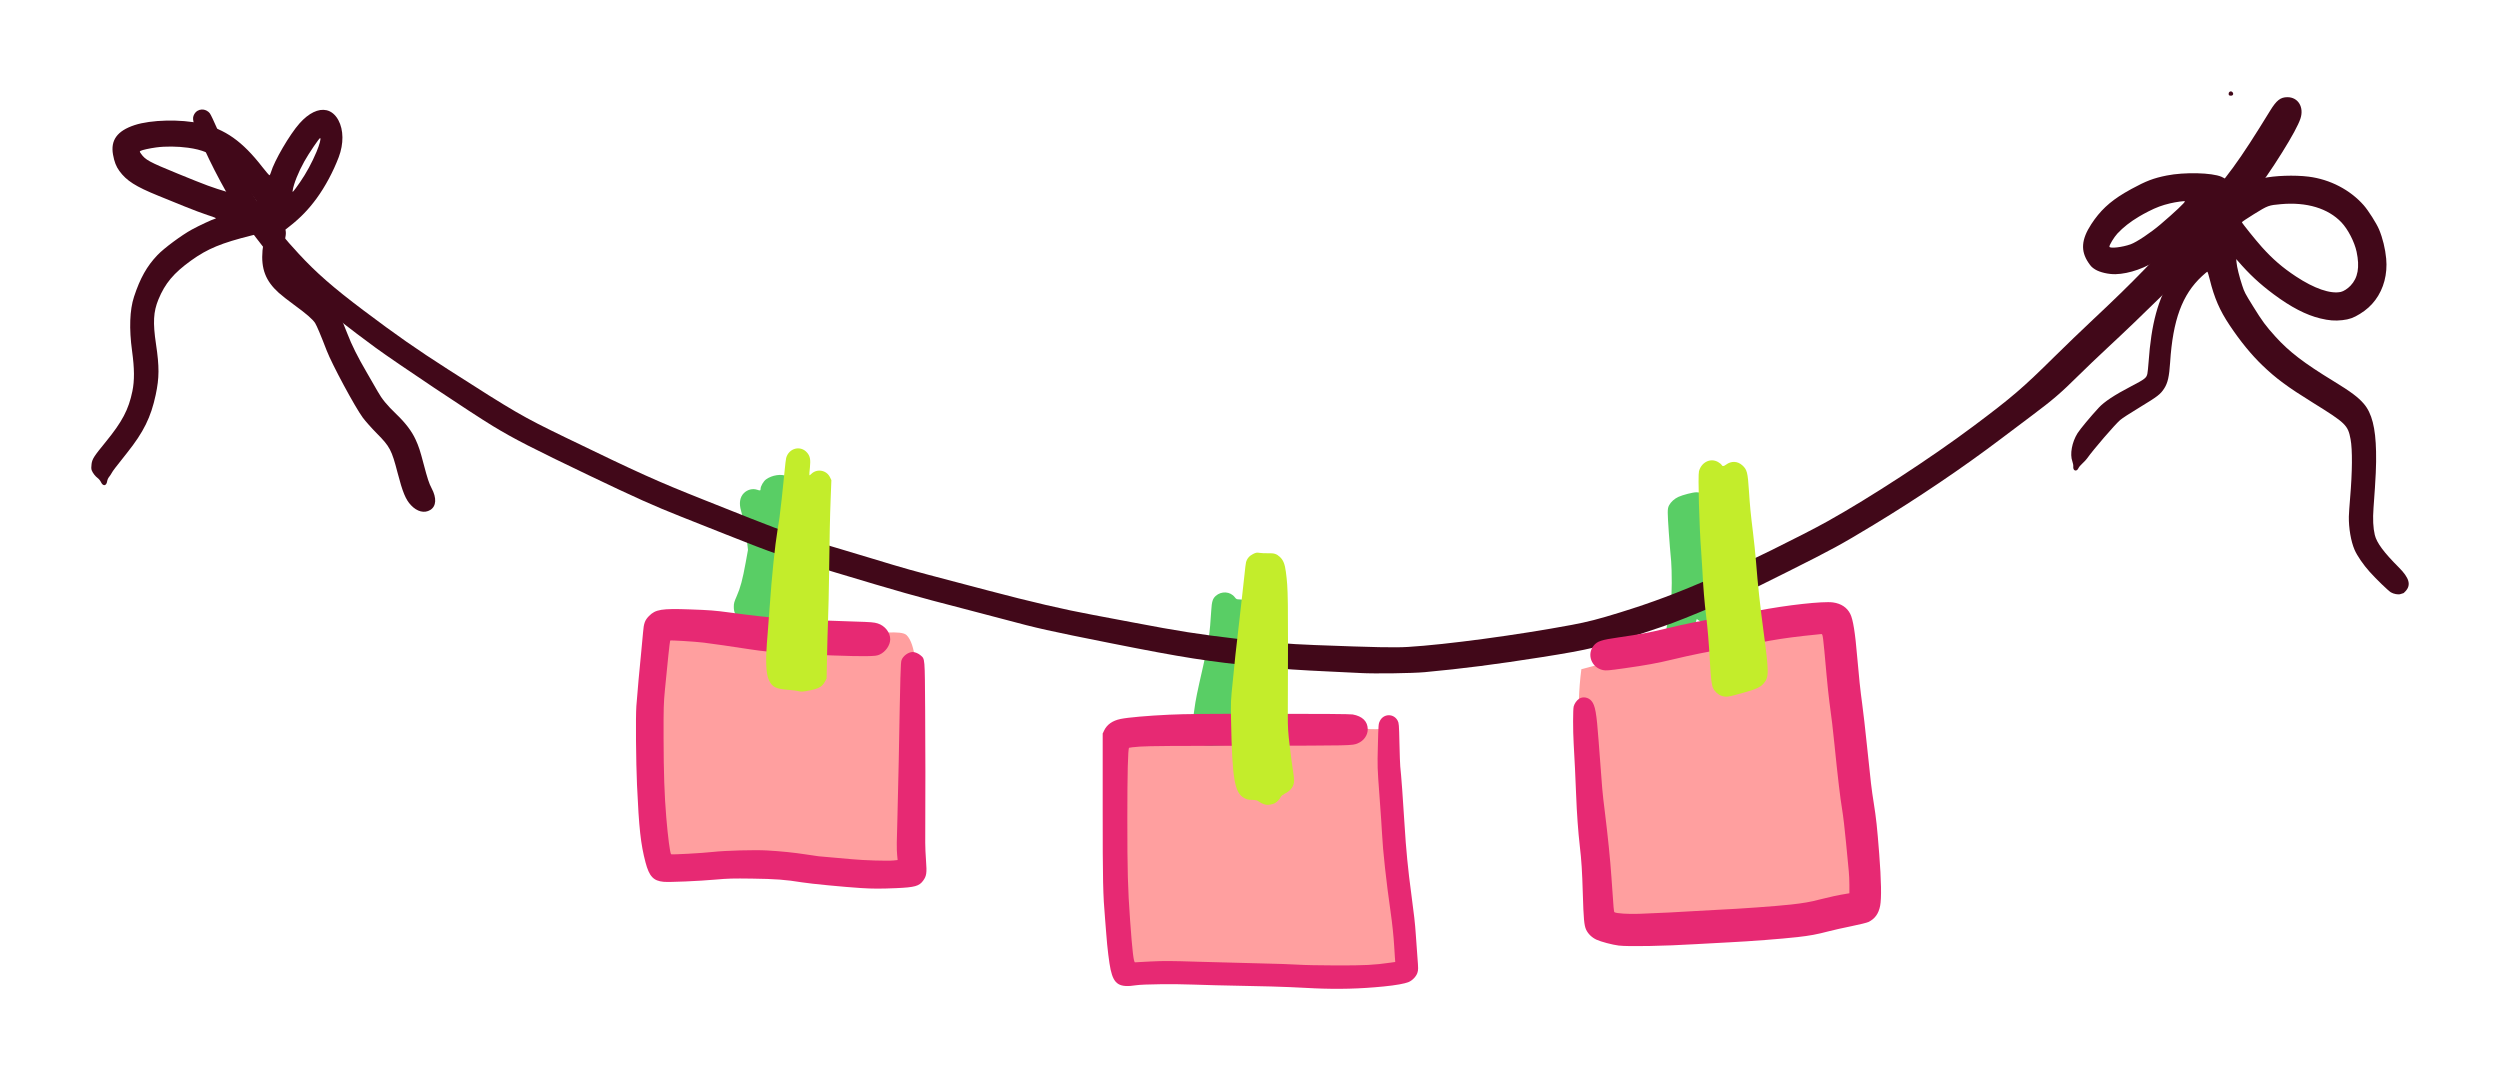 <?xml version="1.0" encoding="UTF-8" standalone="no"?>
<svg
   xmlns:dc="http://purl.org/dc/elements/1.1/"
   xmlns:cc="http://creativecommons.org/ns#"
   xmlns:rdf="http://www.w3.org/1999/02/22-rdf-syntax-ns#"
   xmlns:svg="http://www.w3.org/2000/svg"
   xmlns="http://www.w3.org/2000/svg"
   viewBox="0 0 657.232 283.923"
   height="2.958in"
   width="6.846in"
   id="svg2"
   version="1.1">
  <defs
     id="defs6" />
  <path
     id="path4583"
     d="m 227.773,166.142 c -0.035,-4.403 -53.701,0.16 -53.701,-2.441 0,-1.918 -0.814,7.613 -0.814,5.696 0,-2.339 -3.255,16.825 -3.255,32.546 0,3.608 -0.586,20.569 1.627,22.782 5.127,5.127 32.773,4.068 43.937,4.068 6.238,0 12.476,0 18.714,0 1.356,0 4.068,-1.356 4.068,0 0,0.954 1.627,-13.976 1.627,-27.664 0,-6.245 3.098,-29.448 -1.627,-34.174 -1.463,-1.463 -7.883,-0.14 -10.578,-0.814 z"
     style="fill:#ff9f9f;stroke:none;stroke-width:1px;stroke-linecap:butt;stroke-linejoin:miter;stroke-opacity:1" />
  <path
     id="path4585"
     d="m 289.889,192.829 c 6.468,8.75 1.105,63.691 7.859,62.002 18.091,-4.523 60.493,10.295 70.788,0 1.437,-1.437 3.123,-22.101 -0.814,-26.037 -1.045,-1.045 -2.13,-37.428 -1.627,-37.428 0.767,0 -6.627,0.696 -7.323,0 -3.282,-3.282 -20.294,-1.627 -26.037,-1.627 -15.594,0 -28.676,-7.8e-4 -42.846,3.09 z"
     style="fill:#ff9f9f;stroke:none;stroke-width:1px;stroke-linecap:butt;stroke-linejoin:miter;stroke-opacity:1" />
  <path
     id="path4587"
     d="m 415.728,175.906 c -2.856,22.208 4.068,35.041 4.068,56.142 0,3.949 7.204,11.391 3.255,11.391 -0.46,0 1.378,0 2.441,0 8.01,0 12.441,1.627 21.155,1.627 14.219,0 35.7,-3.204 43.937,-7.323 2.611,-1.306 -5.696,-49.792 -5.696,-56.956 0,-9.309 -1.285,-16.745 -4.068,-19.528 -2.521,-2.521 -58.339,12.957 -65.093,14.646 z"
     style="fill:#ff9f9f;stroke:none;stroke-width:1px;stroke-linecap:butt;stroke-linejoin:miter;stroke-opacity:1" />
  <path
     id="path4577"
     d="m 316.849,195.949 c -1.569,-0.266 -2.623,-0.963 -3.223,-2.131 -0.449,-0.873 -0.515,-1.909 -0.222,-3.469 0.141,-0.748 0.402,-2.476 0.58,-3.84 0.332,-2.537 0.726,-4.482 2.303,-11.36 1.43,-6.236 1.769,-8.57 2.142,-14.72 0.139,-2.3 0.375,-3.064 1.164,-3.781 1.498,-1.362 3.849,-1.203 5.025,0.34 0.391,0.512 0.5,0.562 1.249,0.565 2.282,0.01 3.477,1.535 4.193,5.352 0.368,1.961 0.599,14.051 0.421,22.005 -0.138,6.18 -0.162,6.524 -0.51,7.425 -0.669,1.731 -1.996,2.671 -4.412,3.126 -1.059,0.2 -6.353,0.651 -7.351,0.626 -0.352,-0.008 -0.964,-0.071 -1.36,-0.138 z"
     style="fill:#59ce65;stroke-width:0.16" />
  <path
     id="path4575"
     d="m 321.353,189.069 h 0.478 l -0.611,-0.706 c -0.569,-0.656 -0.618,-0.681 -0.715,-0.36 -0.057,0.19 -0.111,0.551 -0.12,0.803 -0.012,0.354 0.041,0.435 0.237,0.36 0.139,-0.053 0.468,-0.097 0.731,-0.097 z"
     style="fill:#cdef45;stroke-width:0.16" />
  <path
     id="path4573"
     d="m 198.696,164.352 c -2.592,-0.295 -4.696,-1.489 -5.45,-3.095 -0.235,-0.5 -0.335,-1.031 -0.335,-1.772 0,-0.92 0.103,-1.291 0.788,-2.842 0.945,-2.139 1.532,-4.344 2.338,-8.788 l 0.603,-3.325 -0.274,-2.355 c -0.285,-2.449 -0.978,-6.006 -1.533,-7.869 -0.595,-1.997 -0.339,-3.641 0.732,-4.701 0.956,-0.946 2.334,-1.281 3.54,-0.861 0.74,0.258 0.845,0.224 0.847,-0.271 0.003,-0.677 0.764,-1.987 1.438,-2.474 1.572,-1.139 4.045,-1.512 5.479,-0.827 1.4,0.669 2.162,1.861 2.357,3.689 0.129,1.208 -0.064,7.772 -0.317,10.8 -0.331,3.954 -1.318,10.584 -2.096,14.08 -0.4,1.797 -1.456,5.314 -1.992,6.634 -1.272,3.13 -3.105,4.321 -6.124,3.978 z"
     style="fill:#59ce65;stroke-width:0.16" />
  <path
     id="path4524"
     d="m 440.83,169.399 c -1.651,-0.401 -2.8,-1.857 -2.8,-3.551 0,-0.299 0.179,-1.335 0.399,-2.301 0.782,-3.448 1.053,-6.07 1.064,-10.317 0.006,-2.156 -0.064,-4.712 -0.156,-5.68 -0.448,-4.738 -0.908,-11.269 -0.901,-12.8 0.005,-0.989 0.084,-1.425 0.346,-1.92 0.483,-0.909 1.42,-1.756 2.475,-2.238 1.139,-0.52 3.797,-1.202 4.684,-1.202 1.546,0 3.129,0.867 3.919,2.145 0.97,1.569 1.812,8.21 2.732,21.535 0.379,5.492 0.389,6.423 0.079,7.467 -0.548,1.844 -2.146,3.093 -3.958,3.093 -0.947,0 -1.89,-0.292 -2.383,-0.738 -0.325,-0.294 -0.276,-0.419 -0.847,2.156 -0.405,1.825 -0.858,2.839 -1.56,3.495 -0.718,0.671 -2.186,1.078 -3.093,0.858 z"
     style="fill:#59ce65;stroke-width:0.16" />
  <path
     id="path4545"
     d="m 345.249,259.778 c -1.496,-0.067 -4.268,-0.201 -6.16,-0.298 -1.892,-0.098 -7.328,-0.245 -12.08,-0.328 -4.752,-0.083 -10.728,-0.235 -13.28,-0.336 -5.037,-0.201 -13.25,-0.109 -15.029,0.168 -4.413,0.688 -5.856,-0.19 -6.729,-4.096 -0.369,-1.65 -0.899,-5.969 -1.117,-9.098 -0.055,-0.792 -0.202,-2.628 -0.326,-4.08 -0.57,-6.66 -0.639,-9.832 -0.639,-29.44 v -19.44 l 0.342,-0.74 c 0.749,-1.62 2.208,-2.659 4.367,-3.109 1.914,-0.399 7.212,-0.864 12.764,-1.12 4.304,-0.199 9.679,-0.248 26.367,-0.24 13.724,0.006 21.276,0.067 21.875,0.175 2.58,0.467 3.967,1.84 3.963,3.924 -0.002,1.559 -1.041,3.012 -2.624,3.674 -1.435,0.6 -1.49,0.601 -28.255,0.624 -19.423,0.017 -26.881,0.075 -28.96,0.227 -1.54,0.112 -2.846,0.254 -2.902,0.314 -0.3,0.324 -0.458,6.693 -0.458,18.531 8e-5,14.023 0.115,18.277 0.728,26.859 0.572,8.011 0.933,11.081 1.295,11.011 0.082,-0.016 1.947,-0.117 4.143,-0.225 3.374,-0.166 5.311,-0.155 12.474,0.072 4.664,0.148 11.936,0.34 16.16,0.428 4.224,0.088 8.796,0.243 10.16,0.345 1.364,0.102 5.864,0.191 10,0.197 7.547,0.011 9.858,-0.107 14.215,-0.729 l 1.255,-0.179 -0.091,-1.219 c -0.05,-0.671 -0.133,-1.975 -0.184,-2.899 -0.136,-2.454 -0.518,-6.109 -0.954,-9.12 -1.111,-7.672 -2.051,-16.272 -2.24,-20.48 -0.053,-1.188 -0.353,-5.616 -0.667,-9.84 -0.568,-7.648 -0.57,-7.704 -0.425,-13.377 0.143,-5.616 0.151,-5.709 0.542,-6.469 1.001,-1.945 3.657,-1.955 4.664,-0.017 0.325,0.625 0.352,0.972 0.462,5.944 0.064,2.904 0.16,5.64 0.212,6.08 0.233,1.963 0.766,9.19 1.127,15.285 0.378,6.376 0.924,11.986 1.766,18.155 0.691,5.06 1.028,8.094 1.193,10.72 0.088,1.408 0.279,4.065 0.424,5.904 0.245,3.107 0.245,3.403 -0.002,4.182 -0.297,0.941 -1.308,2.007 -2.294,2.419 -1.052,0.44 -3.347,0.849 -6.553,1.17 -6.221,0.622 -11.939,0.768 -18.532,0.475 z"
     style="fill:#e72973;stroke-width:0.16" />
  <path
     id="path4487"
     d="m 357.726,176.91 c -1.32,-0.072 -4.956,-0.248 -8.08,-0.391 -7.981,-0.366 -12.472,-0.671 -17.92,-1.218 -14.289,-1.435 -20.557,-2.418 -39.676,-6.226 -16.515,-3.289 -19.124,-3.873 -28.203,-6.313 -2.75,-0.739 -7.7,-2.039 -11.001,-2.888 -11.619,-2.99 -16.824,-4.463 -33.28,-9.42 -13.784,-4.152 -16.058,-4.943 -29.04,-10.102 -3.256,-1.294 -8.354,-3.318 -11.33,-4.497 -7.393,-2.931 -12.008,-4.998 -24.35,-10.906 -14.933,-7.148 -19.763,-9.626 -25.245,-12.955 -5.731,-3.48 -25.188,-16.478 -30.94,-20.67 -5.875,-4.282 -14.609,-11.094 -17.655,-13.771 -2.59,-2.276 -6.768,-6.475 -8.122,-8.162 -0.671,-0.836 -1.768,-2.168 -2.438,-2.96 -1.506,-1.781 -4.952,-6.307 -6.029,-7.92 -4.31,-6.455 -8.937,-15.053 -11.967,-22.24 -1.777,-4.214 -1.988,-5.159 -1.398,-6.24 0.87,-1.593 3.002,-1.711 4.132,-0.23 0.22,0.289 1.049,2.025 1.841,3.857 1.461,3.381 2.212,4.883 4.664,9.332 5.7,10.34 9.684,15.945 16.855,23.713 4.594,4.976 9.051,8.87 17.021,14.87 8.679,6.534 13.918,10.19 22.24,15.523 17.604,11.28 19.497,12.378 30.64,17.78 19.649,9.524 24.143,11.55 36.64,16.515 4.488,1.783 10.104,4.014 12.48,4.958 8.806,3.497 13.662,5.149 23.495,7.996 1.394,0.404 5.138,1.527 8.32,2.497 8.67,2.642 9.915,2.991 21.945,6.15 2.464,0.647 6.244,1.643 8.4,2.214 11.2,2.964 20.164,5.046 27.68,6.431 1.716,0.316 6.504,1.221 10.64,2.01 11.631,2.22 17.119,3.085 26.72,4.211 8.334,0.978 13.838,1.424 20.88,1.692 16.013,0.609 20.982,0.71 24.508,0.496 10.093,-0.611 28.716,-3.117 43.012,-5.787 4.195,-0.784 7.082,-1.527 12.72,-3.275 8.626,-2.675 14.719,-4.968 25.28,-9.514 6.61,-2.845 22.673,-10.769 29.211,-14.409 11.224,-6.249 27.354,-16.77 38.469,-25.089 10.072,-7.539 12.878,-9.945 21.2,-18.176 2.772,-2.742 7.38,-7.176 10.24,-9.854 10.656,-9.978 16.688,-16.211 26.387,-27.273 9.176,-10.465 11.835,-14.11 20.145,-27.62 1.67,-2.714 2.703,-3.522 4.514,-3.529 2.825,-0.011 4.433,2.621 3.439,5.629 -0.552,1.67 -2.211,4.733 -4.853,8.96 -5.543,8.869 -9.844,14.347 -21.167,26.96 -4.057,4.52 -15.734,16.018 -24.865,24.487 -2.2,2.04 -5.548,5.24 -7.44,7.11 -4.777,4.723 -6.702,6.375 -12.4,10.644 -2.728,2.044 -6.328,4.752 -8,6.018 -10.025,7.59 -21.975,15.664 -33.52,22.647 -8.68,5.25 -10.742,6.374 -22.523,12.278 -11.63,5.828 -13.483,6.682 -22.757,10.491 -6.962,2.859 -8.125,3.291 -14.8,5.498 -11.084,3.665 -14.709,4.531 -27.151,6.491 -12.119,1.909 -20.72,3.012 -30.769,3.947 -3.156,0.294 -13.127,0.43 -16.8,0.23 z"
     style="fill:#410819;stroke-width:0.16" />
  <path
     id="path4543"
     d="m 425.576,248.56 c -1.707,-0.214 -4.709,-1.006 -5.87,-1.55 -1.232,-0.576 -2.224,-1.54 -2.735,-2.656 -0.511,-1.116 -0.669,-2.855 -0.863,-9.479 -0.173,-5.905 -0.345,-8.62 -0.797,-12.527 -0.43,-3.718 -0.772,-8.496 -0.961,-13.44 -0.177,-4.607 -0.401,-9.296 -0.644,-13.44 -0.202,-3.452 -0.199,-9.044 0.005,-9.779 0.22,-0.791 0.778,-1.581 1.425,-2.017 0.971,-0.655 2.432,-0.397 3.248,0.572 0.99,1.177 1.331,3.091 1.883,10.584 1.015,13.774 0.949,13.027 1.612,18.4 0.858,6.959 1.431,12.638 1.756,17.413 0.592,8.713 0.621,9.04 0.816,9.16 0.509,0.315 3.562,0.509 6.458,0.41 4.018,-0.136 12.109,-0.537 14.896,-0.737 1.223,-0.088 3.88,-0.235 5.904,-0.326 5.585,-0.251 15.156,-0.94 19.04,-1.369 3.491,-0.386 5.065,-0.666 8.024,-1.429 2.373,-0.612 4.527,-1.067 6.816,-1.44 l 0.6,-0.098 v -2.159 c 0,-1.187 -0.072,-2.822 -0.161,-3.633 -0.089,-0.811 -0.411,-4.174 -0.716,-7.474 -0.305,-3.3 -0.771,-7.26 -1.035,-8.8 -0.472,-2.749 -1.186,-8.799 -2.012,-17.04 -0.418,-4.166 -0.747,-6.939 -1.341,-11.28 -0.174,-1.276 -0.502,-4.372 -0.727,-6.88 -1,-11.113 -0.969,-10.88 -1.428,-10.88 -0.187,0 -2.248,0.217 -4.58,0.481 -4.661,0.529 -7.71,0.997 -11.984,1.84 -1.549,0.305 -5.156,0.947 -8.016,1.425 -5.252,0.879 -9.727,1.787 -14.56,2.954 -3.89,0.94 -7.024,1.512 -12.458,2.275 -4.36,0.613 -4.95,0.663 -5.76,0.494 -3.028,-0.632 -4.344,-4.144 -2.422,-6.463 0.939,-1.133 2.003,-1.482 6.48,-2.127 5.796,-0.834 8.112,-1.262 12.115,-2.236 5.234,-1.273 9.796,-2.202 15.732,-3.203 2.901,-0.489 6.894,-1.207 8.874,-1.595 7.438,-1.459 17.142,-2.527 19.685,-2.166 2.157,0.306 3.683,1.319 4.542,3.015 0.741,1.463 1.297,4.942 1.845,11.544 0.377,4.549 0.85,8.981 1.288,12.08 0.261,1.848 0.837,6.888 1.28,11.2 0.988,9.619 1.179,11.234 1.761,14.88 0.64,4.012 0.885,6.284 1.437,13.36 0.545,6.984 0.63,11.677 0.248,13.672 -0.397,2.077 -1.385,3.443 -3.081,4.265 -0.384,0.186 -2.406,0.683 -4.492,1.105 -2.086,0.422 -4.765,1.023 -5.953,1.336 -3.108,0.819 -4.978,1.166 -8.24,1.53 -4.296,0.48 -12.497,1.109 -17.92,1.375 -2.64,0.129 -6.6,0.345 -8.8,0.479 -8.193,0.499 -17.785,0.674 -20.214,0.37 z"
     style="fill:#e72973;stroke-width:0.16" />
  <path
     id="path4541"
     d="m 226.453,233.446 c -4.607,-0.294 -13.297,-1.133 -15.597,-1.507 -4.33,-0.703 -6.985,-0.902 -13.146,-0.985 -5.065,-0.068 -6.336,-0.034 -9.576,0.256 -4.424,0.397 -12.126,0.726 -13.688,0.586 -2.664,-0.24 -3.778,-1.438 -4.744,-5.105 -1.267,-4.81 -1.722,-8.946 -2.238,-20.348 -0.273,-6.036 -0.373,-17.984 -0.173,-20.72 0.233,-3.194 0.884,-10.431 1.288,-14.32 0.174,-1.672 0.387,-3.956 0.474,-5.075 0.187,-2.398 0.48,-3.206 1.568,-4.313 1.706,-1.737 3.337,-2.002 10.69,-1.738 5.254,0.189 6.565,0.29 10.4,0.805 11.829,1.589 15.577,1.86 33.12,2.397 4.188,0.128 4.941,0.191 5.904,0.489 1.886,0.584 3.296,2.361 3.296,4.154 0,1.558 -1.214,3.323 -2.766,4.02 -0.751,0.337 -1.114,0.381 -3.634,0.432 -3.012,0.062 -13.611,-0.317 -19.6,-0.701 -4.643,-0.298 -7.807,-0.619 -10.96,-1.113 -3.993,-0.626 -10.006,-1.494 -12.08,-1.743 -2.35,-0.283 -8.676,-0.672 -8.806,-0.542 -0.096,0.096 -0.706,5.805 -1.382,12.927 -0.34,3.58 -0.37,4.669 -0.355,12.56 0.018,9.268 0.214,15.05 0.712,21.04 0.415,4.984 0.984,9.348 1.258,9.643 0.144,0.155 8.171,-0.287 11.052,-0.609 3.208,-0.358 10.934,-0.569 14.16,-0.386 3.661,0.208 7.152,0.564 10.24,1.044 3.431,0.533 3.262,0.513 6.72,0.788 1.672,0.133 4.12,0.348 5.44,0.478 2.984,0.294 9.389,0.489 10.855,0.331 l 1.095,-0.118 -0.125,-1.306 c -0.151,-1.584 -0.135,-3.504 0.087,-10.586 0.094,-2.992 0.242,-9.364 0.329,-14.16 0.426,-23.51 0.491,-25.816 0.738,-26.51 0.394,-1.106 1.807,-2.128 2.94,-2.128 0.591,0 1.496,0.378 2.031,0.847 1.204,1.057 1.138,0.273 1.237,14.751 0.073,10.788 0.079,19.982 0.02,34.56 -0.004,1.056 0.089,3.192 0.208,4.746 0.244,3.201 0.131,3.977 -0.756,5.202 -1.042,1.439 -2.198,1.761 -7.059,1.971 -4.077,0.176 -6.215,0.172 -9.177,-0.017 z"
     style="fill:#e72973;stroke-width:0.16" />
  <path
     id="path4551"
     d="m 332.769,211.527 c -0.68,-0.162 -1.302,-0.446 -1.828,-0.833 -0.462,-0.341 -0.742,-0.409 -1.793,-0.435 -1.049,-0.027 -1.38,-0.107 -2.092,-0.506 -2.509,-1.405 -3.12,-5.016 -3.416,-20.204 -0.101,-5.173 -0.099,-5.229 0.465,-10.64 0.312,-2.992 0.61,-5.98 0.664,-6.64 0.053,-0.66 0.271,-2.568 0.484,-4.24 0.213,-1.672 0.464,-3.868 0.558,-4.88 0.094,-1.012 0.383,-3.568 0.643,-5.68 0.259,-2.112 0.584,-5.028 0.72,-6.48 0.137,-1.452 0.316,-2.892 0.399,-3.2 0.257,-0.962 0.885,-1.701 1.839,-2.168 0.788,-0.385 0.984,-0.42 1.723,-0.3 0.459,0.074 1.441,0.118 2.183,0.099 1.641,-0.044 2.261,0.145 3.14,0.955 0.899,0.829 1.325,1.886 1.59,3.947 0.602,4.677 0.614,5.605 0.507,37.709 -0.011,3.175 0.058,4.284 0.502,8.08 0.283,2.42 0.658,5.251 0.833,6.291 0.176,1.04 0.319,2.285 0.319,2.766 0,1.475 -0.843,2.652 -2.488,3.473 -0.445,0.222 -0.886,0.573 -0.98,0.781 -0.291,0.638 -1.022,1.408 -1.635,1.721 -0.621,0.317 -1.806,0.513 -2.336,0.387 z"
     style="fill:#c3ed2b;stroke-width:0.16" />
  <path
     id="path4549"
     d="m 209.79,181.641 c -0.264,-0.084 -1.416,-0.223 -2.56,-0.311 -3.235,-0.247 -4.189,-0.71 -5.037,-2.448 -0.879,-1.8 -0.995,-5.319 -0.401,-12.102 0.127,-1.452 0.377,-4.764 0.556,-7.36 0.542,-7.887 1.376,-16.016 2.075,-20.232 0.176,-1.061 0.392,-2.396 0.48,-2.968 0.213,-1.385 1.045,-8.976 1.367,-12.48 0.142,-1.54 0.325,-3.052 0.407,-3.36 0.696,-2.608 3.795,-3.405 5.499,-1.413 0.792,0.926 0.96,1.8 0.747,3.909 -0.238,2.364 -0.255,2.286 0.363,1.687 1.504,-1.458 3.998,-1.014 4.912,0.875 l 0.367,0.759 -0.186,4.812 c -0.192,4.961 -0.291,9.749 -0.431,20.812 -0.044,3.52 -0.157,8.38 -0.25,10.8 -0.093,2.42 -0.218,6.956 -0.279,10.08 l -0.11,5.68 -0.497,0.88 c -0.698,1.237 -1.53,1.716 -3.788,2.185 -1.928,0.4 -2.484,0.433 -3.235,0.196 z"
     style="fill:#c3ed2b;stroke-width:0.16" />
  <path
     id="path4500"
     d="m 452.578,182.901 c -0.874,-0.269 -1.841,-1.159 -2.241,-2.063 -0.363,-0.821 -0.57,-2.522 -0.79,-6.489 -0.295,-5.334 -0.629,-9.4 -1.033,-12.56 -0.398,-3.116 -0.792,-7.927 -0.963,-11.76 -0.053,-1.188 -0.2,-3.492 -0.326,-5.12 -0.51,-6.579 -0.877,-19.958 -0.578,-21.049 0.664,-2.42 3.065,-3.569 5.04,-2.412 0.405,0.237 0.812,0.573 0.905,0.747 0.222,0.415 0.547,0.398 1.168,-0.063 1.385,-1.028 3.034,-0.959 4.292,0.178 1.227,1.109 1.417,1.84 1.731,6.68 0.263,4.053 0.447,5.95 1.046,10.8 0.299,2.42 0.66,5.876 0.801,7.68 0.509,6.489 1.043,11.416 2.072,19.114 1.377,10.303 1.368,11.45 -0.111,13.131 -0.825,0.937 -1.994,1.465 -5.242,2.369 -4.253,1.183 -4.482,1.216 -5.772,0.818 z"
     style="fill:#c3ed2b;stroke-width:0.16" />
  <path
     id="path4567"
     d="m 586.104,24.138 c -0.136,0.116 -0.225,0.298 -0.211,0.523 0.022,0.35 0.089,0.415 0.481,0.465 0.624,0.08 0.926,-0.419 0.546,-0.9 -0.228,-0.289 -0.588,-0.281 -0.815,-0.089 z m -27.591,26.552 c -3.985,2.387 -6.459,4.743 -8.733,8.223 -2.613,3.999 -2.839,7.017 -0.755,10.105 0.675,1.001 0.939,1.266 1.79,1.798 1.191,0.746 3.514,1.285 5.336,1.238 3.651,-0.093 8.104,-1.68 11.633,-4.145 3.274,-2.286 7.456,-5.937 10.359,-9.042 0.797,-0.852 1.507,-1.584 1.579,-1.628 0.32,-0.198 0.511,0.652 0.393,1.746 -0.094,0.875 -0.263,4.544 -0.234,5.066 10e-4,0.024 -0.791,0.616 -1.76,1.316 -3.238,2.337 -5.191,4.387 -7.222,7.58 -3.579,5.626 -5.338,12.098 -6.057,22.278 -0.088,1.244 -0.226,2.58 -0.307,2.968 -0.238,1.138 -0.615,1.43 -4.324,3.365 -4.385,2.288 -7.011,4.026 -8.485,5.622 -2.155,2.331 -4.919,5.656 -5.561,6.689 -1.468,2.36 -2.047,5.499 -1.36,7.386 0.165,0.454 0.276,1.058 0.244,1.342 -0.132,1.171 0.904,1.498 1.372,0.433 0.118,-0.269 0.579,-0.816 1.026,-1.215 0.447,-0.4 1.007,-1.003 1.244,-1.339 1.615,-2.294 7.26,-8.845 8.683,-10.077 0.541,-0.469 2.448,-1.708 5.166,-3.358 4.736,-2.875 5.425,-3.409 6.431,-4.967 0.915,-1.417 1.303,-3.14 1.54,-6.822 0.72,-11.18 3.175,-17.842 8.345,-22.645 0.727,-0.676 1.379,-1.214 1.45,-1.198 0.071,0.017 0.354,0.937 0.626,2.045 1.188,4.827 2.614,8.117 5.2,11.991 2.826,4.235 5.684,7.735 8.622,10.564 3.589,3.455 6.583,5.67 13.283,9.826 8.675,5.381 9.213,5.902 9.91,9.6 0.515,2.736 0.468,8.644 -0.125,15.539 -0.164,1.906 -0.31,4.06 -0.324,4.786 -0.058,3.019 0.55,6.555 1.506,8.762 0.674,1.557 2.31,3.941 3.971,5.786 1.767,1.963 4.862,4.955 5.565,5.382 0.728,0.441 1.948,0.667 2.521,0.467 0.232,-0.081 0.497,-0.165 0.587,-0.186 0.269,-0.063 0.293,-0.083 0.753,-0.58 1.511,-1.635 0.989,-3.494 -1.754,-6.234 -3.957,-3.954 -5.836,-6.492 -6.33,-8.553 -0.44,-1.838 -0.552,-4.171 -0.338,-7.075 0.616,-8.372 0.745,-11.224 0.671,-14.83 -0.128,-6.281 -1.107,-10.11 -3.212,-12.569 -1.471,-1.718 -3.444,-3.194 -7.919,-5.924 -7.864,-4.799 -11.722,-7.755 -15.341,-11.755 -2.522,-2.787 -3.449,-4.043 -5.825,-7.886 -2.207,-3.568 -2.291,-3.728 -2.895,-5.547 -0.756,-2.277 -1.398,-4.883 -1.495,-6.061 l -0.073,-0.871 0.425,0.49 c 3.038,3.509 5.733,6.019 9.411,8.76 4.541,3.384 8.533,5.452 12.248,6.349 2.307,0.557 3.854,0.679 5.812,0.457 1.839,-0.209 2.926,-0.597 4.617,-1.643 1.703,-1.053 2.957,-2.185 4.063,-3.668 2.209,-2.963 3.218,-6.807 2.848,-10.857 -0.237,-2.592 -0.923,-5.402 -1.873,-7.671 -0.668,-1.595 -2.815,-4.979 -4.043,-6.375 -3.576,-4.062 -8.857,-6.803 -14.472,-7.511 -3.672,-0.463 -9.073,-0.276 -12.012,0.417 -2.042,0.482 -3.064,0.983 -5.99,2.94 l -2.66,1.781 0.187,-0.968 c 0.361,-1.869 -0.469,-3.278 -2.43,-4.133 -2.516,-1.096 -9.761,-1.266 -14.405,-0.337 -3.494,0.699 -5.405,1.429 -9.299,3.548 -0.635,0.346 -1.234,0.687 -1.803,1.028 z m 3.804,6.229 c 0.77,-0.459 1.594,-0.91 2.481,-1.362 2.088,-1.064 3.583,-1.62 5.727,-2.129 1.511,-0.359 3.786,-0.67 3.873,-0.528 0.134,0.216 -2.71,2.902 -6.414,6.056 -2.629,2.238 -6.279,4.673 -7.858,5.241 -2.177,0.783 -5.443,1.159 -5.573,0.643 -0.091,-0.36 1.234,-2.55 2.104,-3.478 1.532,-1.633 3.351,-3.066 5.66,-4.442 z m 30.256,-0.668 c 3.666,-2.267 3.805,-2.317 7.091,-2.608 6.751,-0.596 12.356,1.091 15.872,4.781 1.722,1.808 3.45,5.155 3.999,7.744 0.859,4.05 0.352,6.867 -1.606,8.918 -0.766,0.802 -1.825,1.479 -2.555,1.635 -2.716,0.581 -6.975,-0.889 -11.798,-4.076 -3.522,-2.327 -6.09,-4.542 -8.932,-7.704 -1.638,-1.822 -5.264,-6.333 -5.264,-6.548 -3e-5,-0.092 1.437,-1.057 3.194,-2.143 z"
     style="fill:#410819;stroke-width:0.16" />
  <path
     id="path4561"
     d="m 85.822,28.95 c -2.08,-0.468 -4.618,0.698 -7.07,3.453 -2.607,2.93 -6.657,9.868 -7.545,12.925 -0.106,0.365 -0.262,0.692 -0.346,0.729 -0.084,0.036 -0.929,-0.935 -1.878,-2.159 -5.256,-6.781 -9.81,-9.998 -16.191,-11.44 -5.287,-1.195 -13.102,-1.014 -17.402,0.404 -4.576,1.509 -6.362,3.957 -5.676,7.774 0.336,1.872 0.817,3.108 1.66,4.271 1.869,2.577 4.273,4.108 10.26,6.535 1.637,0.664 4.726,1.919 6.866,2.79 2.14,0.871 4.881,1.901 6.091,2.288 2.12,0.678 2.462,0.851 1.918,0.973 -0.633,0.142 -4.163,1.787 -6.074,2.832 -2.693,1.472 -7.307,4.892 -9.029,6.693 -2.779,2.907 -4.565,6.079 -6.175,10.978 -1.135,3.455 -1.311,8.393 -0.509,14.255 0.634,4.639 0.657,7.769 0.078,10.587 -0.992,4.828 -2.669,8.008 -7.042,13.358 -3.082,3.77 -3.495,4.413 -3.687,5.755 -0.105,0.73 -0.093,1.299 0.031,1.641 0.255,0.701 0.972,1.63 1.612,2.089 0.287,0.206 0.671,0.692 0.854,1.081 0.528,1.126 1.42,0.976 1.603,-0.27 0.054,-0.366 0.262,-0.843 0.485,-1.107 0.215,-0.255 0.532,-0.731 0.704,-1.057 0.297,-0.564 1.005,-1.491 4.026,-5.283 4.368,-5.481 6.289,-9.368 7.547,-15.273 0.954,-4.478 0.97,-7.383 0.074,-13.364 -0.842,-5.62 -0.685,-8.487 0.642,-11.711 1.744,-4.236 4.02,-6.946 8.579,-10.226 4.313,-3.103 7.96,-4.613 15.992,-6.617 1.939,-0.484 3.633,-0.908 3.765,-0.943 0.173,-0.045 0.198,0.008 0.094,0.193 -0.347,0.616 -0.942,3.246 -1.068,4.715 -0.415,4.825 0.811,8.018 4.285,11.146 0.746,0.672 2.574,2.105 4.06,3.185 3.142,2.282 4.867,3.777 5.487,4.761 0.442,0.703 1.531,3.288 3.036,7.208 1.383,3.602 7.444,14.871 9.488,17.638 0.691,0.936 2.364,2.815 3.715,4.177 3.404,3.43 3.88,4.333 5.432,10.312 1.32,5.086 2.13,7.053 3.512,8.526 1.631,1.738 3.557,2.216 5.097,1.265 1.587,-0.981 1.714,-3.135 0.337,-5.715 -0.655,-1.227 -1.089,-2.544 -2.068,-6.272 -0.964,-3.671 -1.303,-4.707 -2.141,-6.533 -0.997,-2.175 -2.631,-4.329 -5.032,-6.635 -2.511,-2.413 -3.805,-3.988 -4.936,-6.009 -0.466,-0.833 -1.73,-3.026 -2.809,-4.875 -2.488,-4.264 -3.977,-7.244 -5.19,-10.387 -2.598,-6.729 -3.686,-8.155 -9.138,-11.992 -6.35,-4.469 -7.201,-5.548 -7.441,-9.447 -0.079,-1.278 -0.033,-1.957 0.209,-3.124 0.185,-0.893 0.273,-1.737 0.221,-2.106 l -0.087,-0.615 1.261,-0.993 c 2.699,-2.124 4.851,-4.36 6.921,-7.193 2.254,-3.085 4.382,-7.056 5.825,-10.868 1.323,-3.497 1.285,-7.167 -0.102,-9.71 -0.8,-1.467 -1.883,-2.335 -3.131,-2.616 z m -1.667,7.32 c 0.295,0.043 -0.134,1.686 -0.944,3.614 -1.209,2.877 -2.69,5.605 -4.331,7.982 -0.78,1.131 -1.549,2.182 -1.71,2.337 -0.286,0.275 -0.291,0.273 -0.234,-0.115 0.26,-1.77 1.517,-4.914 3.084,-7.709 1.178,-2.102 3.911,-6.141 4.134,-6.108 z m -34.716,2.544 c 0.915,0.124 1.781,0.284 2.553,0.478 3.037,0.763 6.019,2.488 8.368,4.837 1.395,1.396 4.312,4.884 5.955,7.122 0.737,1.004 1.306,1.851 1.261,1.881 -0.044,0.03 -0.231,-0.027 -0.414,-0.128 -0.721,-0.401 -4.259,-1.627 -7.275,-2.519 -4.114,-1.217 -5.589,-1.76 -13.115,-4.839 -7.616,-3.116 -8.554,-3.626 -9.724,-5.291 -0.372,-0.53 -0.376,-0.569 -0.072,-0.729 0.455,-0.24 2.359,-0.658 4.055,-0.89 2.475,-0.339 5.665,-0.294 8.408,0.078 z"
     style="fill:#410819;stroke-width:0.16" />
</svg>
